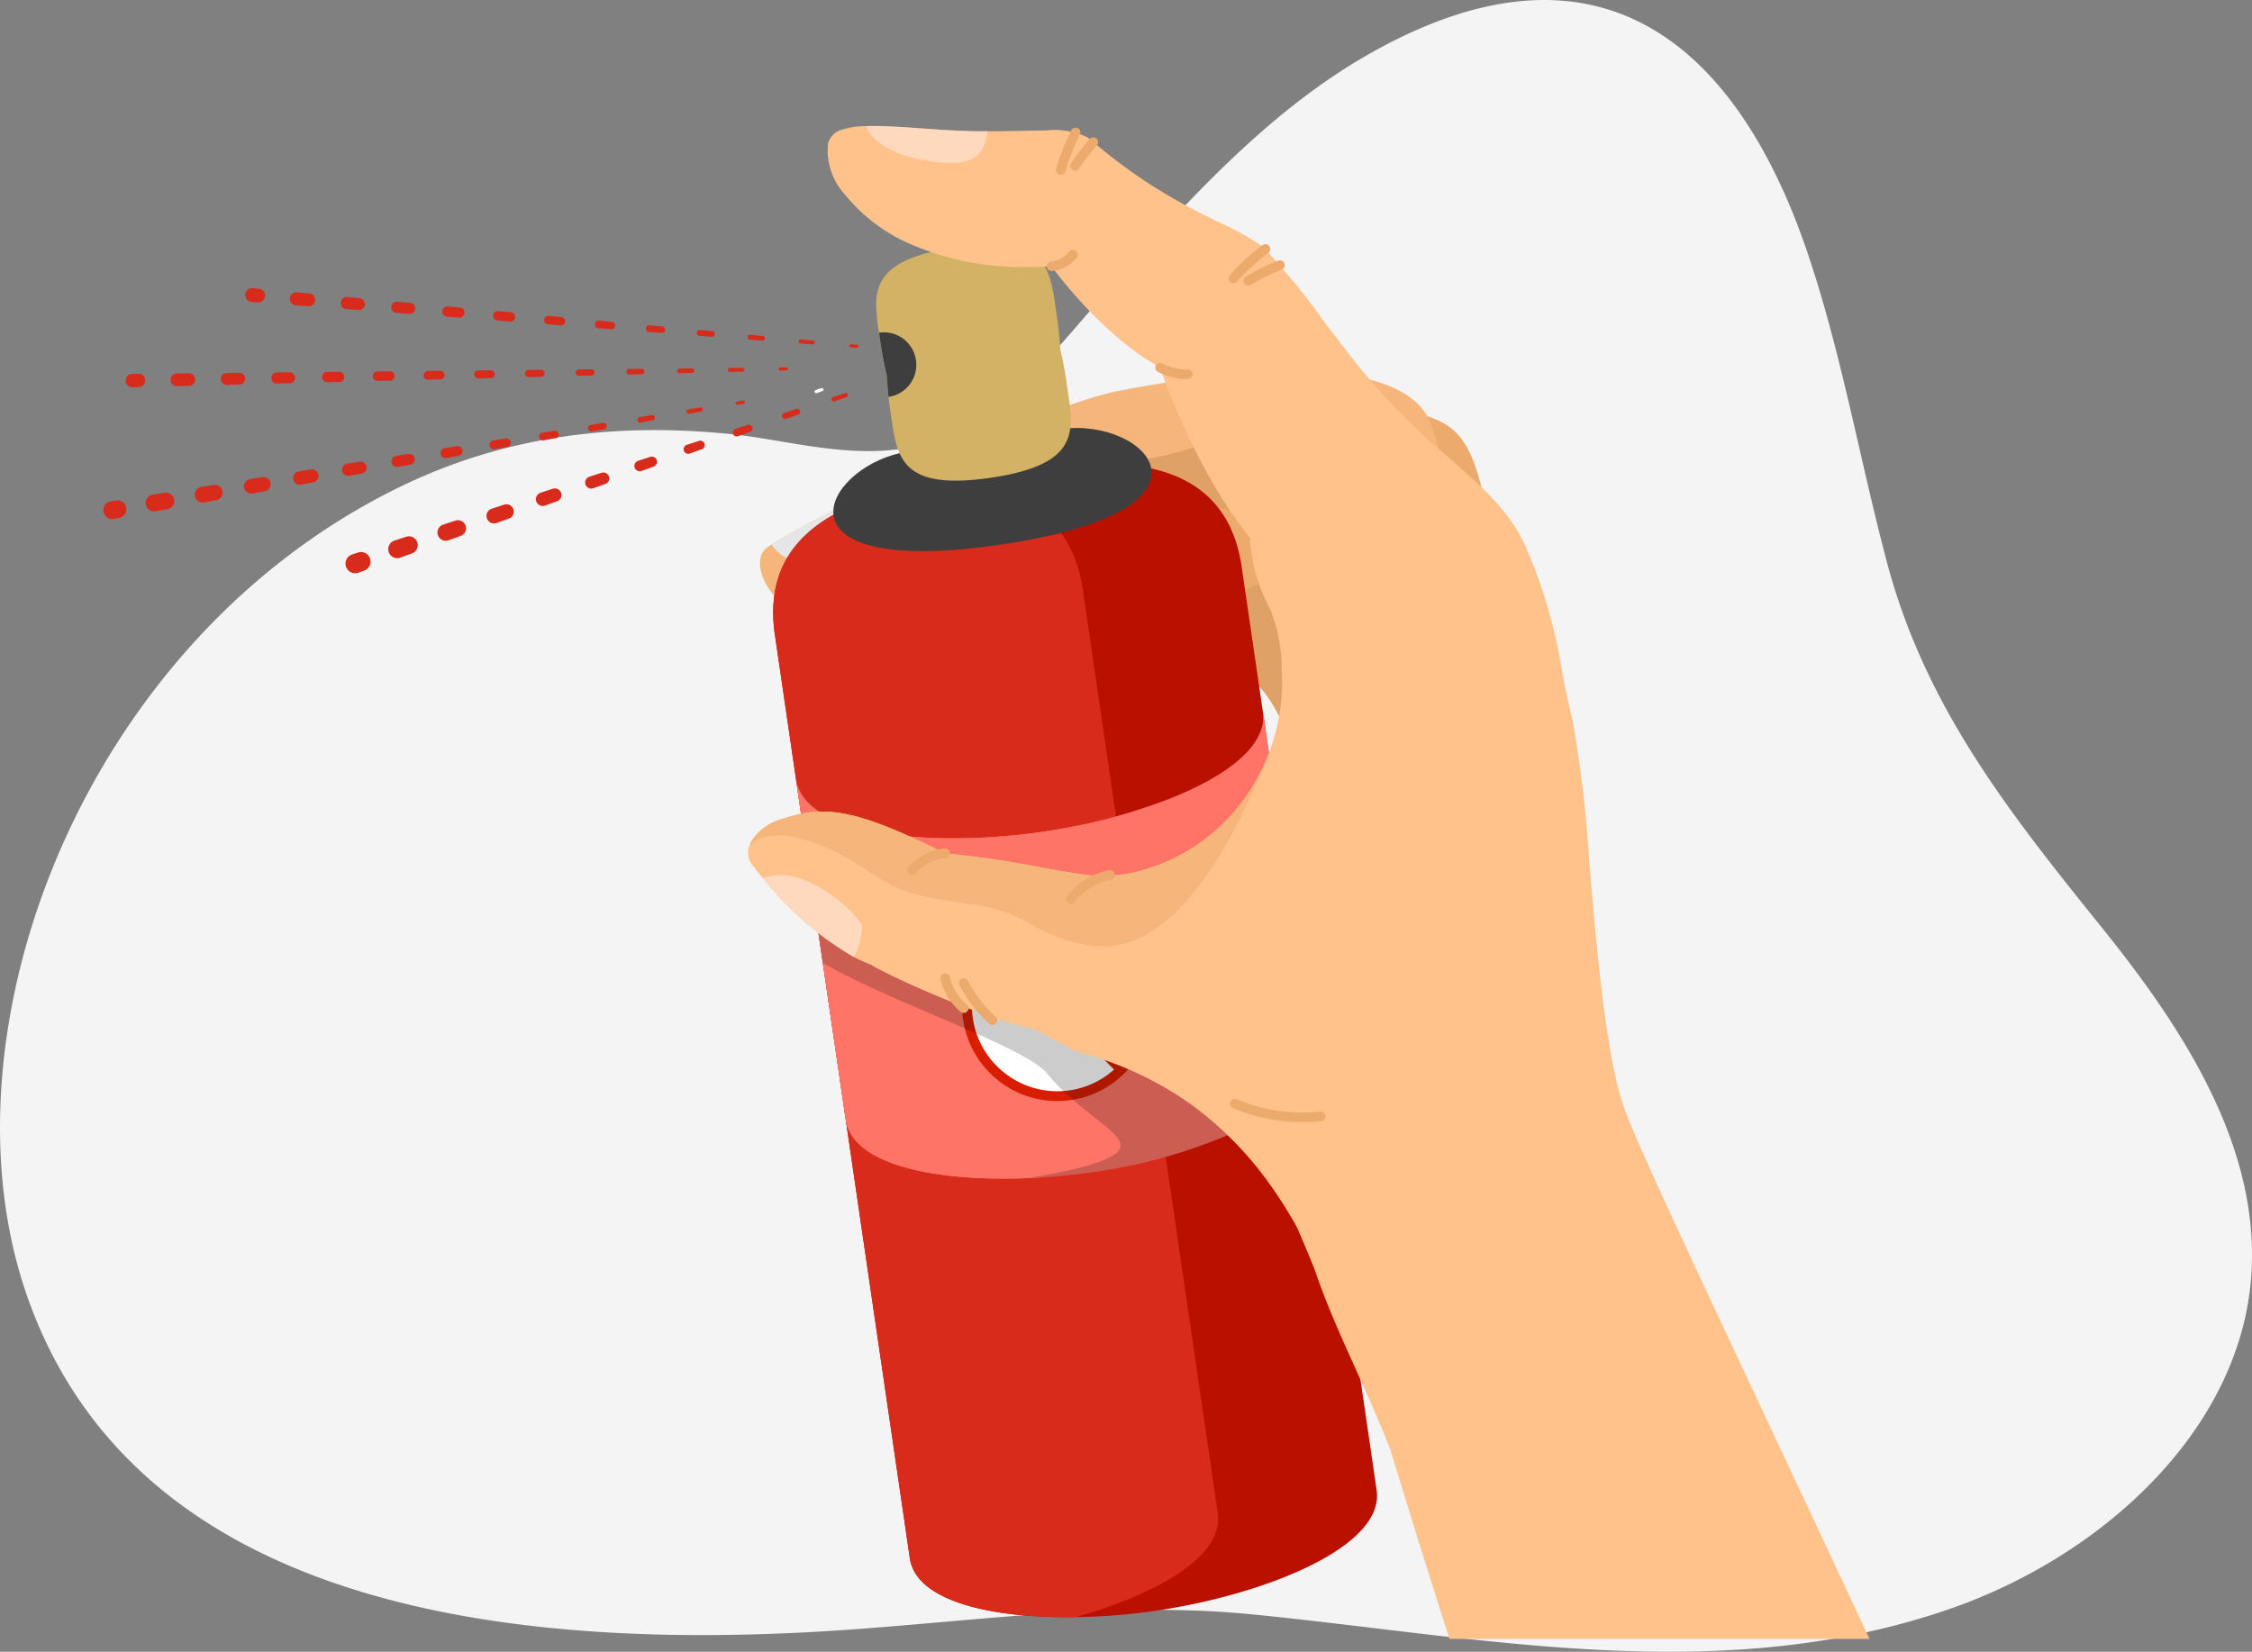 <svg xmlns="http://www.w3.org/2000/svg" xmlns:xlink="http://www.w3.org/1999/xlink" width="175.723" height="128.891" viewBox="0 0 175.723 128.891">
  <rect x="0" y="0" width="175.723" height="128.891" fill="#808080" stroke="none"/>
  <defs>
    <clipPath id="clip-path">
      <rect id="Rectangle_24950" data-name="Rectangle 24950" width="35.55" height="23.736" fill="none"/>
    </clipPath>
    <clipPath id="clip-path-2">
      <rect id="Rectangle_24952" data-name="Rectangle 24952" width="9.483" height="2.875" fill="none"/>
    </clipPath>
    <clipPath id="clip-path-3">
      <rect id="Rectangle_24953" data-name="Rectangle 24953" width="7.746" height="6.398" fill="none"/>
    </clipPath>
  </defs>
  <g id="Group_219808" data-name="Group 219808" transform="translate(-982 -4890)">
    <path id="Path_121026" data-name="Path 121026" d="M297.67,1186.428c-15.853,3.481-32.058.22-47.938-1.36-10.455-1.04-20.535.375-31.016,1.144-26.641,1.954-56.2-1.485-64.721-26.109-7.1-20.519,4.379-50.969,29.115-63.017,8.556-4.168,17.268-4.991,25.767-4.135,5.1.514,10.795,2.472,16.293.409,5.8-2.174,10.091-8.214,14.01-12.563,5.836-6.478,12-13.267,19.823-17.644,17.953-10.043,28.628-.251,34.022,15.844,2.622,7.827,4.016,15.982,6.127,23.94,2.993,11.288,9.493,19.488,16.811,28.572,6.515,8.09,12.612,17.554,11.562,27.818-1.191,11.65-11.686,21.2-23.384,25.277a56.464,56.464,0,0,1-6.471,1.824" transform="translate(830.08 3830.916)" fill="#f4f4f4"/>
    <g id="Group_219807" data-name="Group 219807" transform="translate(19.556 24.577)">
      <g id="Group_219805" data-name="Group 219805" transform="translate(1020.82 4875.254)">
        <path id="Path_120936" data-name="Path 120936" d="M187.827,100.279c-.428-11.091-1.238-13.928-2.18-15.246-1.679-2.352-6.787-2.383-17.025,2.841-4.59,2.342-16.454,13.478-18,15.452s3.523,8.46,10.007.184a10.19,10.19,0,0,0,5.855-5.365s4.436-.461,7.234-2.276c2.3-1.491,6.829,2.1,7.6,13.487" transform="translate(-137.553 -53.231)" fill="#e0a167"/>
        <path id="Path_120937" data-name="Path 120937" d="M178.954,80.8c-.971-12.809-2.206-16.115-3.576-17.676-2.443-2.783-9.638-3.034-23.885,2.559-6.388,2.507-22.728,14.851-24.838,17.062s5.243,9.906,14.1.635c0,0,5.875-1.355,8.068-5.941,0,0,6.233-.345,10.113-2.32,3.187-1.622,9.689,2.71,11.154,15.875" transform="translate(-119.958 -39.01)" fill="#edaa6d"/>
        <path id="Path_120938" data-name="Path 120938" d="M135.3,70.962c2.3,2,6.739,3.022,12.6-1.223,0,0,6.03-.254,8.984-4.357,0,0,7.864.734,10.828-1.477s9.654,3.785,8.832,16.98l6.187-3.815,6.269-3.864c-.866-8.02-2.376-15.258-3.457-17.038-1.932-3.174-8.984-4.739-24-1.844-4.25.822-13.1,4.763-19.65,8.006-3.423,1.7-6.226,3.2-7.429,3.976-.142.093-.264.171-.362.24-1.066.773-.558,2.881,1.2,4.416" transform="translate(-132.626 -33.654)" fill="#f5b57b"/>
        <path id="Path_120939" data-name="Path 120939" d="M262.233,83.062c1.478,2.355,5.05,1.287,6.791-.443,1.31-1.3,1.313-2.192.639-3.53-3.424,1.7-6.225,3.2-7.43,3.973" transform="translate(-260.405 -50.411)" fill="#e6e6e6"/>
        <path id="Path_120940" data-name="Path 120940" d="M150.828,80.672c2.3,2,6.739,3.022,12.6-1.223,0,0,6.03-.254,8.984-4.357,0,0,7.864.734,10.828-1.477s9.654,3.785,8.832,16.98l6.187-3.815c-.88-14.168-9.585-20.207-14.931-18.452-5.707,1.873-9.375,1.306-12.715,2.2s-5.962,5.135-9.341,5.38c-3.067.22-4.993,4.983-10.441,4.763" transform="translate(-148.158 -43.364)" fill="#e0a167"/>
        <path id="Path_120943" data-name="Path 120943" d="M153.78,85.95l10.525,72.032c.5,3.4,6.479,4.69,12.942,4.592a48.487,48.487,0,0,0,6.254-.5c8.269-1.208,17.886-4.914,17.228-9.414L190.2,80.628c-1.008-6.9-6.427-8.153-11.658-8.122l-15.919,2.326c-5.021,1.467-9.855,4.218-8.847,11.118" transform="translate(-151.686 -46.215)" fill="#b91000"/>
        <path id="Path_120944" data-name="Path 120944" d="M187.964,89.135l10.525,72.032c.5,3.4,6.479,4.69,12.942,4.592,6.215-1.754,11.584-4.7,11.087-8.1L211.993,85.624c-1.008-6.9-6.433-8.152-11.665-8.121l-3.518.514c-5.021,1.467-9.855,4.218-8.847,11.118" transform="translate(-185.869 -49.4)" fill="#d82b1b"/>
        <path id="Union_232" data-name="Union 232" d="M14.593.168c-.86.082-1.778.191-2.766.335C-6.7,3.21.462,10.484,7.043,9.523l5.454-.8.06-.008,6.428-.94c3.134-.458,5.857-2.741,5.854-4.716C24.835,1.425,22.959,0,17.894,0,16.915,0,15.819.053,14.593.168Z" transform="translate(31.487 33.176) rotate(180)" fill="#3e3e3e" stroke="rgba(0,0,0,0)" stroke-miterlimit="10" stroke-width="1"/>
        <path id="Union_233" data-name="Union 233" d="M8.25.02C7.658.05,7,.115,6.278.221-.916,1.272-.206,3.99.287,7.366c.117.8.269,1.8.53,2.851.051,1.077.192,2.085.307,2.877.493,3.376.59,6.184,7.786,5.132.73-.106,1.377-.232,1.946-.372C14.4,17,15.187,15.527,15.187,13.69a14.839,14.839,0,0,0-.219-2.148l-.067-.46c-.116-.792-.275-1.8-.535-2.844-.031-.6-.084-1.173-.148-1.7-.043-.427-.1-.826-.154-1.182C13.643,2.471,13.508,0,8.993,0Q8.64,0,8.25.02Z" transform="translate(25.177 27.676) rotate(180)" fill="#d3b165"/>
        <path id="Path_120949" data-name="Path 120949" d="M252.9,44.906c.116.792.275,1.8.535,2.844.031.6.083,1.173.148,1.7a2.531,2.531,0,0,0-.744-5.008h-.006Z" transform="translate(-242.619 -28.312)" fill="#3e3e3e"/>
        <path id="Path_120950" data-name="Path 120950" d="M167.435,131.266l2.092,14.308,1.788,12.245c.5,3.4,6.48,4.692,12.945,4.594.453-.007.906-.018,1.364-.04,0,0,0,0,.007,0,.294-.011.584-.029.874-.047,1.352-.08,2.705-.221,4.007-.41a41.393,41.393,0,0,0,12.706-3.854c2.937-1.574,4.83-3.485,4.525-5.562l-3.88-26.55c.388,2.651-2.788,5.026-7.161,6.777a45.82,45.82,0,0,1-10.069,2.636c-1.3.189-2.654.33-4.007.41-.747.054-1.5.08-2.244.091-6.465.1-12.444-1.193-12.945-4.594" transform="translate(-163.697 -80.278)" fill="#ff7467"/>
        <path id="Path_120951" data-name="Path 120951" d="M189.449,140.615l.817,5.614.259,1.756,1.012,6.939,1.79,12.246c.5,3.4,6.48,4.69,12.94,4.592.748-.009,1.5-.039,2.245-.088a43.051,43.051,0,0,0,5.648-1.707h.005c.3-.117.6-.235.885-.362,4.137-1.727,7.091-4.03,6.72-6.592l-.083-.558-1.8-12.329a7.088,7.088,0,0,0-8.461-5.908c-.934.191-1.868.357-2.783.489-1.3.19-2.656.333-4.01.41-.744.054-1.5.083-2.245.088-6.466.1-12.446-1.188-12.94-4.592" transform="translate(-185.708 -89.628)" fill="#fe7467"/>
        <path id="Path_120952" data-name="Path 120952" d="M210.066,169.969a7.029,7.029,0,0,1,5.8,3.062c.069.1.135.2.2.3a6.975,6.975,0,0,1,1.018,3.206c.007.1.011.207.013.311,0,.05,0,.1,0,.149a7,7,0,0,1-.243,1.833c-.039.146-.083.289-.131.43a7.064,7.064,0,0,1-4.159,4.309c-.107.041-.215.079-.324.115a7.021,7.021,0,0,1-6.113-.866c-.1-.066-.195-.135-.29-.207a7.086,7.086,0,0,1-1.442-1.462c-.053-.071-.1-.145-.154-.218a7,7,0,0,1-.843-1.7c-.025-.074-.048-.148-.07-.223a7.032,7.032,0,0,1,6.738-9.041" transform="translate(-185.93 -108.338)" fill="#fff"/>
        <path id="Path_120953" data-name="Path 120953" d="M209.4,168.881a7.422,7.422,0,0,1,6.127,3.234c.072.1.142.212.208.321a7.366,7.366,0,0,1,1.075,3.386c.007.108.012.218.014.328,0,.053,0,.1,0,.158a7.4,7.4,0,0,1-.256,1.936q-.063.23-.139.454a7.462,7.462,0,0,1-4.393,4.55q-.169.065-.342.121a7.416,7.416,0,0,1-6.456-.914c-.1-.07-.205-.143-.306-.219a7.521,7.521,0,0,1-1.523-1.543c-.055-.077-.11-.153-.162-.231a7.407,7.407,0,0,1-.89-1.8c-.026-.078-.051-.156-.074-.235a7.427,7.427,0,0,1,7.116-9.549m-6.47,9.023a6.612,6.612,0,0,0,.427,1.208l.006.012c.008.015.016.031.023.048a6.67,6.67,0,0,0,1.02,1.54c.012.012.024.025.035.038a6.7,6.7,0,0,0,.789.748,6.575,6.575,0,0,0,.967.648h0a6.644,6.644,0,0,0,7.46-.718q.09-.074.177-.152a6.7,6.7,0,0,0,1.491-1.922,6.563,6.563,0,0,0,.49-1.238,6.634,6.634,0,0,0,.245-1.542c0-.089.005-.178.005-.268q0-.335-.033-.661a6.6,6.6,0,0,0-.757-2.484l0-.008a6.792,6.792,0,0,0-.473-.753,6.657,6.657,0,0,0-9.654-1.218q-.09.075-.176.153a6.663,6.663,0,0,0-2.038,6.569" transform="translate(-185.275 -107.645)" fill="#d91d00"/>
        <rect id="Rectangle_24949" data-name="Rectangle 24949" width="14.089" height="0.761" transform="translate(28.836 73.914) rotate(-134.98)" fill="#d91d00"/>
        <g id="Group_219795" data-name="Group 219795" transform="translate(4.817 58.356)" opacity="0.2">
          <g id="Group_219794" data-name="Group 219794">
            <g id="Group_219793" data-name="Group 219793" clip-path="url(#clip-path)">
              <path id="Path_120955" data-name="Path 120955" d="M201.3,182.92c-1.768,1.062-6.111,1.64-6.525,1.752.294-.011.584-.029.874-.047,1.353-.08,2.705-.221,4.007-.41a41.382,41.382,0,0,0,12.706-3.854l.848-1.954-4.387-3-4.445-3.035s-20.342-11.491-26.716-11.436l1.012,6.94c5.131,3.039,15.8,6.534,17.517,8.655,2.908,3.593,7.325,5.059,5.111,6.388" transform="translate(-177.663 -160.936)"/>
            </g>
          </g>
        </g>
        <path id="Subtraction_2" data-name="Subtraction 2" d="M87.5,118.058H54.728c-1.691-5.247-3.285-10.416-4.621-14.78-.789-2.051-1.728-4.13-2.636-6.14-1.17-2.59-2.379-5.267-3.239-7.836-.491-1.222-.95-2.323-1.406-3.365a35.142,35.142,0,0,0-1.972-3.145,27.157,27.157,0,0,0-6.374-6.5,26.432,26.432,0,0,0-8.892-4.057c-.872-.462-1.909-1.021-3.362-1.811-2.529-.38-9.935-3.39-12.677-4.993a10.679,10.679,0,0,1-1.31-.592,24.786,24.786,0,0,1-7.067-6.117c-.3-.357-.583-.711-.851-1.052A1.619,1.619,0,0,1,.1,56.127h0l0,0c.211-.6.841-1.455,2.65-2.079A9.1,9.1,0,0,1,5.776,53.5c2.225,0,4.823.882,9.585,3.252,3.705.4,5.182.674,6.892.993,1.1.206,2.242.419,4.111.693a8.964,8.964,0,0,0,1.3.094,12.212,12.212,0,0,0,4.072-.769,14.485,14.485,0,0,0,5.2-3.211,15.16,15.16,0,0,0,3.427-4.935l.022-.054.022-.054c.079-.177.157-.37.23-.572a15.613,15.613,0,0,0,1.007-6.466,12.7,12.7,0,0,0-.94-4.837,13.023,13.023,0,0,1-1.545-5.5c-4.434-5.484-6.988-13.209-7.013-13.287-4.669-2.577-8.438-7.855-8.475-7.908-.663.044-1.324.066-1.963.066a21.788,21.788,0,0,1-8.959-1.752,13.378,13.378,0,0,1-5.124-3.82,5.166,5.166,0,0,1-1.4-4V1.436A1.494,1.494,0,0,1,7.131.351,6.407,6.407,0,0,1,9.214.009C9.394,0,9.587,0,9.788,0c1.118,0,2.409.092,3.776.19.856.061,1.738.124,2.614.167C16.959.4,17.783.415,18.7.415c.933,0,1.83-.02,2.621-.037.688-.015,1.335-.029,1.917-.029a5.967,5.967,0,0,1,3.222.526c.232.177.494.393.8.644a39.989,39.989,0,0,0,5.917,4.133c1.191.694,2.459,1.317,3.578,1.866A21.037,21.037,0,0,1,40.141,9.4,55.321,55.321,0,0,1,44.968,15.3c.955,1.251,1.855,2.429,2.631,3.4A54.845,54.845,0,0,0,54.806,26c2.7,2.376,4.836,4.252,6.037,7.224a39.439,39.439,0,0,1,2.61,8.992c.225,1.2.48,2.557.9,4.271a97.956,97.956,0,0,1,1.293,11.1c.615,7.133,1.312,15.217,2.777,19.222.969,2.646,5.125,11.5,10.878,23.746,2.447,5.21,5.219,11.114,8.2,17.5Z" transform="translate(0 0)" fill="#ffc28a" stroke="rgba(0,0,0,0)" stroke-miterlimit="10" stroke-width="1"/>
        <path id="Path_120957" data-name="Path 120957" d="M177.668,143.342c2.2-2.025,6.959.46,9.14,1.937,2.773,1.873,3.829,2.035,8.333,2.689s4.138,2.2,8.8,3.155c4.573.934,9.409-3,13.982-14.285a14.87,14.87,0,0,1-8.627,8.148,11.229,11.229,0,0,1-5.374.675c-4.822-.709-4.954-1.037-11-1.687-6.621-3.3-9.263-3.854-12.6-2.709a3.89,3.89,0,0,0-2.65,2.078" transform="translate(-177.561 -87.22)" fill="#f5b57b"/>
        <g id="Group_219801" data-name="Group 219801" transform="translate(9.213)" opacity="0.5">
          <g id="Group_219800" data-name="Group 219800">
            <g id="Group_219799" data-name="Group 219799" clip-path="url(#clip-path-2)">
              <path id="Path_120959" data-name="Path 120959" d="M237.43.009c.778,2.054,4.377,2.866,6.6,2.866,2.039,0,2.577-.748,2.886-2.46-.8,0-1.643-.015-2.519-.058-2.514-.123-5.067-.411-6.964-.347" transform="translate(-237.43 0)" fill="#fff0f1"/>
            </g>
          </g>
        </g>
        <g id="Group_219804" data-name="Group 219804" transform="translate(1.174 58.444)" opacity="0.5">
          <g id="Group_219803" data-name="Group 219803">
            <g id="Group_219802" data-name="Group 219802" clip-path="url(#clip-path-3)">
              <path id="Path_120960" data-name="Path 120960" d="M264.39,161.46a24.929,24.929,0,0,0,7.067,6.118,5,5,0,0,0,.646-2.416c-.372-1.081-4.8-5.062-7.713-3.7" transform="translate(-264.39 -161.18)" fill="#fff0f1"/>
            </g>
          </g>
        </g>
        <path id="Path_120961" data-name="Path 120961" d="M219.674,1.4a16.436,16.436,0,0,0-1.154,2.939" transform="translate(-194.121 -0.893)" fill="none" stroke="#edaa6d" stroke-linecap="round" stroke-linejoin="round" stroke-width="0.75"/>
        <path id="Path_120962" data-name="Path 120962" d="M214.7,5.327a16.793,16.793,0,0,1,1.419-1.849" transform="translate(-189.184 -2.217)" fill="none" stroke="#edaa6d" stroke-linecap="round" stroke-linejoin="round" stroke-width="0.75"/>
        <path id="Path_120963" data-name="Path 120963" d="M180.176,26.473a17.06,17.06,0,0,0-2.494,2.3" transform="translate(-139.816 -16.874)" fill="none" stroke="#edaa6d" stroke-linecap="round" stroke-linejoin="round" stroke-width="0.75"/>
        <path id="Path_120964" data-name="Path 120964" d="M174.553,31.167a15.717,15.717,0,0,1,2.47-1.228" transform="translate(-135.528 -19.083)" fill="none" stroke="#edaa6d" stroke-linecap="round" stroke-linejoin="round" stroke-width="0.75"/>
        <path id="Path_120965" data-name="Path 120965" d="M165.757,210.393a13.66,13.66,0,0,0,6.705,1" transform="translate(-127.778 -134.104)" fill="none" stroke="#edaa6d" stroke-linecap="round" stroke-linejoin="round" stroke-width="0.75"/>
        <path id="Path_120966" data-name="Path 120966" d="M214.174,161.18a5.031,5.031,0,0,0-3.062,1.9" transform="translate(-185.935 -102.736)" fill="none" stroke="#edaa6d" stroke-linecap="round" stroke-linejoin="round" stroke-width="0.75"/>
        <path id="Path_120967" data-name="Path 120967" d="M249.2,156.516a4.048,4.048,0,0,0-2.57,1.3" transform="translate(-233.836 -99.763)" fill="none" stroke="#edaa6d" stroke-linecap="round" stroke-linejoin="round" stroke-width="0.75"/>
        <path id="Path_120968" data-name="Path 120968" d="M244.057,185.721a4.483,4.483,0,0,1-1.452-2.347" transform="translate(-227.237 -116.882)" fill="none" stroke="#edaa6d" stroke-linecap="round" stroke-linejoin="round" stroke-width="0.75"/>
        <path id="Path_120969" data-name="Path 120969" d="M238.653,187.356a10.777,10.777,0,0,1-2.248-2.912" transform="translate(-219.586 -117.564)" fill="none" stroke="#edaa6d" stroke-linecap="round" stroke-linejoin="round" stroke-width="0.75"/>
        <path id="Path_120970" data-name="Path 120970" d="M194.366,51.991a4.48,4.48,0,0,0,2.161.53" transform="translate(-162.217 -33.139)" fill="none" stroke="#edaa6d" stroke-linecap="round" stroke-linejoin="round" stroke-width="0.75"/>
        <path id="Path_120971" data-name="Path 120971" d="M219.092,28.609a2.509,2.509,0,0,0,1.671-.895" transform="translate(-195.417 -17.665)" fill="none" stroke="#edaa6d" stroke-linecap="round" stroke-linejoin="round" stroke-width="0.75"/>
        <path id="Path_121014" data-name="Path 121014" d="M273.309,56.4l-.457.15a.127.127,0,0,0,.079.241h0l.452-.163a.12.12,0,0,0-.078-.227" transform="translate(-267.583 -35.943)" fill="#fff"/>
      </g>
      <g id="Group_219806" data-name="Group 219806" transform="translate(970.445 4887.907)">
        <path id="Path_120973" data-name="Path 120973" d="M280.015,48.927l-.479-.045a.124.124,0,1,0-.024.248h0l.479.036a.12.12,0,0,0,.021-.24" transform="translate(-221.122 -44.511)" fill="#d82b1b"/>
        <path id="Path_120974" data-name="Path 120974" d="M289.936,47.959l-.983-.092a.16.16,0,0,0-.03.318h0l.985.075a.151.151,0,0,0,.025-.3" transform="translate(-234.472 -43.864)" fill="#d82b1b"/>
        <path id="Path_120975" data-name="Path 120975" d="M300.732,46.944l-.983-.092a.194.194,0,0,0-.037.387h0l.985.075a.186.186,0,0,0,.031-.37" transform="translate(-249.201 -43.217)" fill="#d82b1b"/>
        <path id="Path_120976" data-name="Path 120976" d="M311.529,45.929l-.983-.092a.229.229,0,0,0-.043.456h0l.984.075a.221.221,0,0,0,.037-.439" transform="translate(-263.931 -42.57)" fill="#d82b1b"/>
        <path id="Path_120977" data-name="Path 120977" d="M322.327,44.915l-.983-.092a.264.264,0,0,0-.049.526h.005l.984.075a.255.255,0,0,0,.043-.509" transform="translate(-278.661 -41.924)" fill="#d82b1b"/>
        <path id="Path_120978" data-name="Path 120978" d="M333.123,43.9l-.983-.092a.3.3,0,0,0-.056.6h.005l.985.075a.29.29,0,0,0,.049-.579" transform="translate(-293.39 -41.276)" fill="#d82b1b"/>
        <path id="Path_120979" data-name="Path 120979" d="M343.921,42.884l-.983-.092a.334.334,0,0,0-.062.665h.006l.985.075a.325.325,0,0,0,.055-.648" transform="translate(-308.121 -40.628)" fill="#d82b1b"/>
        <path id="Path_120980" data-name="Path 120980" d="M354.718,41.869l-.983-.092a.369.369,0,1,0-.069.735h.006l.985.075a.36.36,0,0,0,.061-.718" transform="translate(-322.852 -39.982)" fill="#d82b1b"/>
        <path id="Path_120981" data-name="Path 120981" d="M365.517,40.854l-.983-.091a.4.4,0,1,0-.075.8h.008l.984.075a.4.4,0,0,0,.067-.788" transform="translate(-337.583 -39.335)" fill="#d82b1b"/>
        <path id="Path_120982" data-name="Path 120982" d="M376.312,39.839l-.983-.092a.439.439,0,1,0-.081.874h.007l.985.074a.43.43,0,0,0,.073-.857" transform="translate(-352.311 -38.688)" fill="#d82b1b"/>
        <path id="Path_120983" data-name="Path 120983" d="M387.11,38.823l-.983-.092a.474.474,0,0,0-.089.943h.008l.985.074a.465.465,0,0,0,.078-.926" transform="translate(-367.042 -38.04)" fill="#d82b1b"/>
        <path id="Path_120984" data-name="Path 120984" d="M397.907,37.808l-.983-.092a.509.509,0,0,0-.095,1.013h.009l.985.074a.5.5,0,0,0,.084-1" transform="translate(-381.772 -37.393)" fill="#d82b1b"/>
        <path id="Path_120985" data-name="Path 120985" d="M408.195,36.876l-.479-.045a.539.539,0,1,0-.1,1.074h.01l.479.037a.535.535,0,0,0,.09-1.066" transform="translate(-395.992 -36.829)" fill="#d82b1b"/>
        <path id="Path_120986" data-name="Path 120986" d="M295.223,53.887l-.481,0a.124.124,0,0,0,0,.248h0l.48-.012a.12.12,0,0,0,0-.24" transform="translate(-241.863 -47.702)" fill="#d82b1b"/>
        <path id="Path_120987" data-name="Path 120987" d="M305.13,53.98l-.982.01a.155.155,0,1,0,0,.31h0l.982-.025a.147.147,0,0,0-.005-.294" transform="translate(-255.196 -47.761)" fill="#d82b1b"/>
        <path id="Path_120988" data-name="Path 120988" d="M315.906,54.087l-.982.01a.186.186,0,0,0,0,.372h0l.982-.025a.178.178,0,0,0-.007-.356" transform="translate(-269.899 -47.829)" fill="#d82b1b"/>
        <path id="Path_120989" data-name="Path 120989" d="M326.683,54.194l-.982.01a.217.217,0,0,0,0,.434h0l.982-.025a.209.209,0,0,0-.008-.419" transform="translate(-284.604 -47.897)" fill="#d82b1b"/>
        <path id="Path_120990" data-name="Path 120990" d="M337.46,54.3l-.982.009a.248.248,0,1,0,.005.5h0l.982-.025a.24.24,0,0,0-.008-.481" transform="translate(-299.308 -47.966)" fill="#d82b1b"/>
        <path id="Path_120991" data-name="Path 120991" d="M348.235,54.408l-.982.009a.279.279,0,1,0,.005.559h0l.982-.025a.271.271,0,0,0-.009-.543" transform="translate(-314.012 -48.034)" fill="#d82b1b"/>
        <path id="Path_120992" data-name="Path 120992" d="M359.012,54.514l-.982.01a.31.31,0,1,0,.007.621h0l.982-.025a.3.3,0,0,0-.011-.605" transform="translate(-328.717 -48.102)" fill="#d82b1b"/>
        <path id="Path_120993" data-name="Path 120993" d="M369.789,54.621l-.982.01a.341.341,0,0,0,.007.683h.005l.982-.025a.334.334,0,0,0-.012-.667" transform="translate(-343.42 -48.17)" fill="#d82b1b"/>
        <path id="Path_120994" data-name="Path 120994" d="M380.564,54.728l-.982.01a.372.372,0,0,0,.007.745h.006l.982-.025a.365.365,0,0,0-.013-.729" transform="translate(-358.124 -48.238)" fill="#d82b1b"/>
        <path id="Path_120995" data-name="Path 120995" d="M391.341,54.835l-.982.01a.4.4,0,0,0,.008.807h.007l.982-.025a.4.4,0,0,0-.014-.792" transform="translate(-372.829 -48.306)" fill="#d82b1b"/>
        <path id="Path_120996" data-name="Path 120996" d="M402.117,54.942l-.982.01a.434.434,0,1,0,.008.869h.007l.982-.025a.427.427,0,0,0-.015-.854" transform="translate(-387.532 -48.374)" fill="#d82b1b"/>
        <path id="Path_120997" data-name="Path 120997" d="M412.893,55.049l-.982.01a.466.466,0,0,0,.009.931h.007l.982-.025a.458.458,0,0,0-.016-.916" transform="translate(-402.236 -48.442)" fill="#d82b1b"/>
        <path id="Path_120998" data-name="Path 120998" d="M423.671,55.156l-.982.009a.5.5,0,0,0,.01.994h.008l.982-.025a.489.489,0,0,0-.018-.978" transform="translate(-416.942 -48.511)" fill="#d82b1b"/>
        <path id="Path_120999" data-name="Path 120999" d="M433.942,55.262l-.48,0a.524.524,0,1,0,.01,1.048h.008l.48-.012a.52.52,0,0,0-.018-1.04" transform="translate(-431.14 -48.578)" fill="#d82b1b"/>
        <path id="Path_121000" data-name="Path 121000" d="M304.449,61.034l-.475.075a.126.126,0,1,0,.04.248h0l.472-.087a.12.12,0,0,0-.04-.237" transform="translate(-254.458 -52.257)" fill="#d82b1b"/>
        <path id="Path_121001" data-name="Path 121001" d="M314.007,62.494l-.95.152a.17.17,0,1,0,.053.336h0l.946-.173a.159.159,0,0,0-.053-.313" transform="translate(-267.342 -53.186)" fill="#d82b1b"/>
        <path id="Path_121002" data-name="Path 121002" d="M324.384,64.162l-.95.151a.214.214,0,0,0,.067.424h.005l.946-.173a.2.2,0,0,0-.068-.4" transform="translate(-281.519 -54.249)" fill="#d82b1b"/>
        <path id="Path_121003" data-name="Path 121003" d="M334.76,65.829l-.95.152a.259.259,0,1,0,.081.511h.006l.946-.173a.248.248,0,0,0-.083-.488" transform="translate(-295.696 -55.311)" fill="#d82b1b"/>
        <path id="Path_121004" data-name="Path 121004" d="M345.137,67.5l-.95.151a.3.3,0,1,0,.1.6h.007l.946-.173a.292.292,0,0,0-.1-.575" transform="translate(-309.873 -56.374)" fill="#d82b1b"/>
        <path id="Path_121005" data-name="Path 121005" d="M355.513,69.165l-.95.151a.348.348,0,1,0,.109.686h.008l.947-.173a.336.336,0,0,0-.114-.663" transform="translate(-324.049 -57.437)" fill="#d82b1b"/>
        <path id="Path_121006" data-name="Path 121006" d="M365.89,70.833l-.95.151a.392.392,0,1,0,.123.774l.009,0,.946-.173a.381.381,0,0,0-.128-.751" transform="translate(-338.226 -58.5)" fill="#d82b1b"/>
        <path id="Path_121007" data-name="Path 121007" d="M376.266,72.5l-.95.151a.436.436,0,1,0,.137.862l.01,0,.947-.173a.425.425,0,0,0-.144-.838" transform="translate(-352.402 -59.563)" fill="#d82b1b"/>
        <path id="Path_121008" data-name="Path 121008" d="M386.643,74.168l-.95.151a.481.481,0,1,0,.151.949l.011,0,.946-.173a.469.469,0,0,0-.158-.925" transform="translate(-366.58 -60.625)" fill="#d82b1b"/>
        <path id="Path_121009" data-name="Path 121009" d="M397.019,75.836l-.95.151a.525.525,0,1,0,.165,1.037l.012,0,.946-.173a.514.514,0,0,0-.173-1.013" transform="translate(-380.757 -61.688)" fill="#d82b1b"/>
        <path id="Path_121010" data-name="Path 121010" d="M407.4,77.5l-.95.151a.569.569,0,0,0,.179,1.124l.013,0,.947-.173a.558.558,0,0,0-.188-1.1" transform="translate(-394.933 -62.751)" fill="#d82b1b"/>
        <path id="Path_121011" data-name="Path 121011" d="M417.772,79.171l-.95.152a.613.613,0,0,0,.193,1.211l.014,0,.946-.173a.6.6,0,0,0-.2-1.188" transform="translate(-409.109 -63.813)" fill="#d82b1b"/>
        <path id="Path_121012" data-name="Path 121012" d="M428.148,80.839l-.95.152a.658.658,0,0,0,.207,1.3l.015,0,.946-.173a.647.647,0,0,0-.218-1.275" transform="translate(-423.286 -64.876)" fill="#d82b1b"/>
        <path id="Path_121013" data-name="Path 121013" d="M438.044,82.507l-.475.075a.7.7,0,0,0,.219,1.376l.016,0,.473-.087a.691.691,0,0,0-.233-1.362" transform="translate(-436.983 -65.939)" fill="#d82b1b"/>
        <path id="Path_121015" data-name="Path 121015" d="M282.784,59.38l-.95.311a.185.185,0,0,0,.115.351l.005,0,.941-.339a.17.17,0,0,0-.111-.322" transform="translate(-224.842 -51.198)" fill="#d82b1b"/>
        <path id="Path_121016" data-name="Path 121016" d="M293.1,62.809l-.95.311a.242.242,0,1,0,.151.461l.007,0,.941-.339a.228.228,0,0,0-.148-.431" transform="translate(-238.959 -53.382)" fill="#d82b1b"/>
        <path id="Path_121017" data-name="Path 121017" d="M303.414,66.238l-.95.311a.3.3,0,1,0,.187.57l.008,0,.941-.338a.285.285,0,0,0-.186-.54" transform="translate(-253.075 -55.565)" fill="#d82b1b"/>
        <path id="Path_121018" data-name="Path 121018" d="M313.73,69.667l-.95.311a.357.357,0,0,0,.222.68l.01,0,.941-.338a.343.343,0,0,0-.223-.649" transform="translate(-267.193 -57.749)" fill="#d82b1b"/>
        <path id="Path_121019" data-name="Path 121019" d="M324.045,73.1l-.95.311a.415.415,0,0,0,.259.789l.011,0,.941-.338a.4.4,0,0,0-.26-.758" transform="translate(-281.309 -59.933)" fill="#d82b1b"/>
        <path id="Path_121020" data-name="Path 121020" d="M334.361,76.525l-.95.311a.473.473,0,0,0,.294.9l.013,0,.941-.339a.458.458,0,0,0-.3-.867" transform="translate(-295.427 -62.117)" fill="#d82b1b"/>
        <path id="Path_121021" data-name="Path 121021" d="M344.676,79.954l-.95.311a.53.53,0,1,0,.33,1.008l.014-.005.941-.338a.516.516,0,0,0-.335-.976" transform="translate(-309.543 -64.301)" fill="#d82b1b"/>
        <path id="Path_121022" data-name="Path 121022" d="M354.991,83.383l-.95.311a.588.588,0,1,0,.366,1.117l.016-.005.941-.339a.573.573,0,0,0-.373-1.085" transform="translate(-323.66 -66.485)" fill="#d82b1b"/>
        <path id="Path_121023" data-name="Path 121023" d="M365.307,86.812l-.95.311a.645.645,0,1,0,.4,1.227l.018-.006.941-.338a.631.631,0,0,0-.41-1.194" transform="translate(-337.778 -68.669)" fill="#d82b1b"/>
        <path id="Path_121024" data-name="Path 121024" d="M375.622,90.241l-.95.311a.7.7,0,1,0,.438,1.336l.019-.007.941-.338a.689.689,0,0,0-.447-1.3" transform="translate(-351.894 -70.852)" fill="#d82b1b"/>
        <path id="Path_121025" data-name="Path 121025" d="M385.439,93.67l-.457.15a.753.753,0,0,0,.469,1.431l.021-.007.453-.163a.746.746,0,0,0-.485-1.411" transform="translate(-365.513 -73.036)" fill="#d82b1b"/>
      </g>
    </g>
  </g>
</svg>

